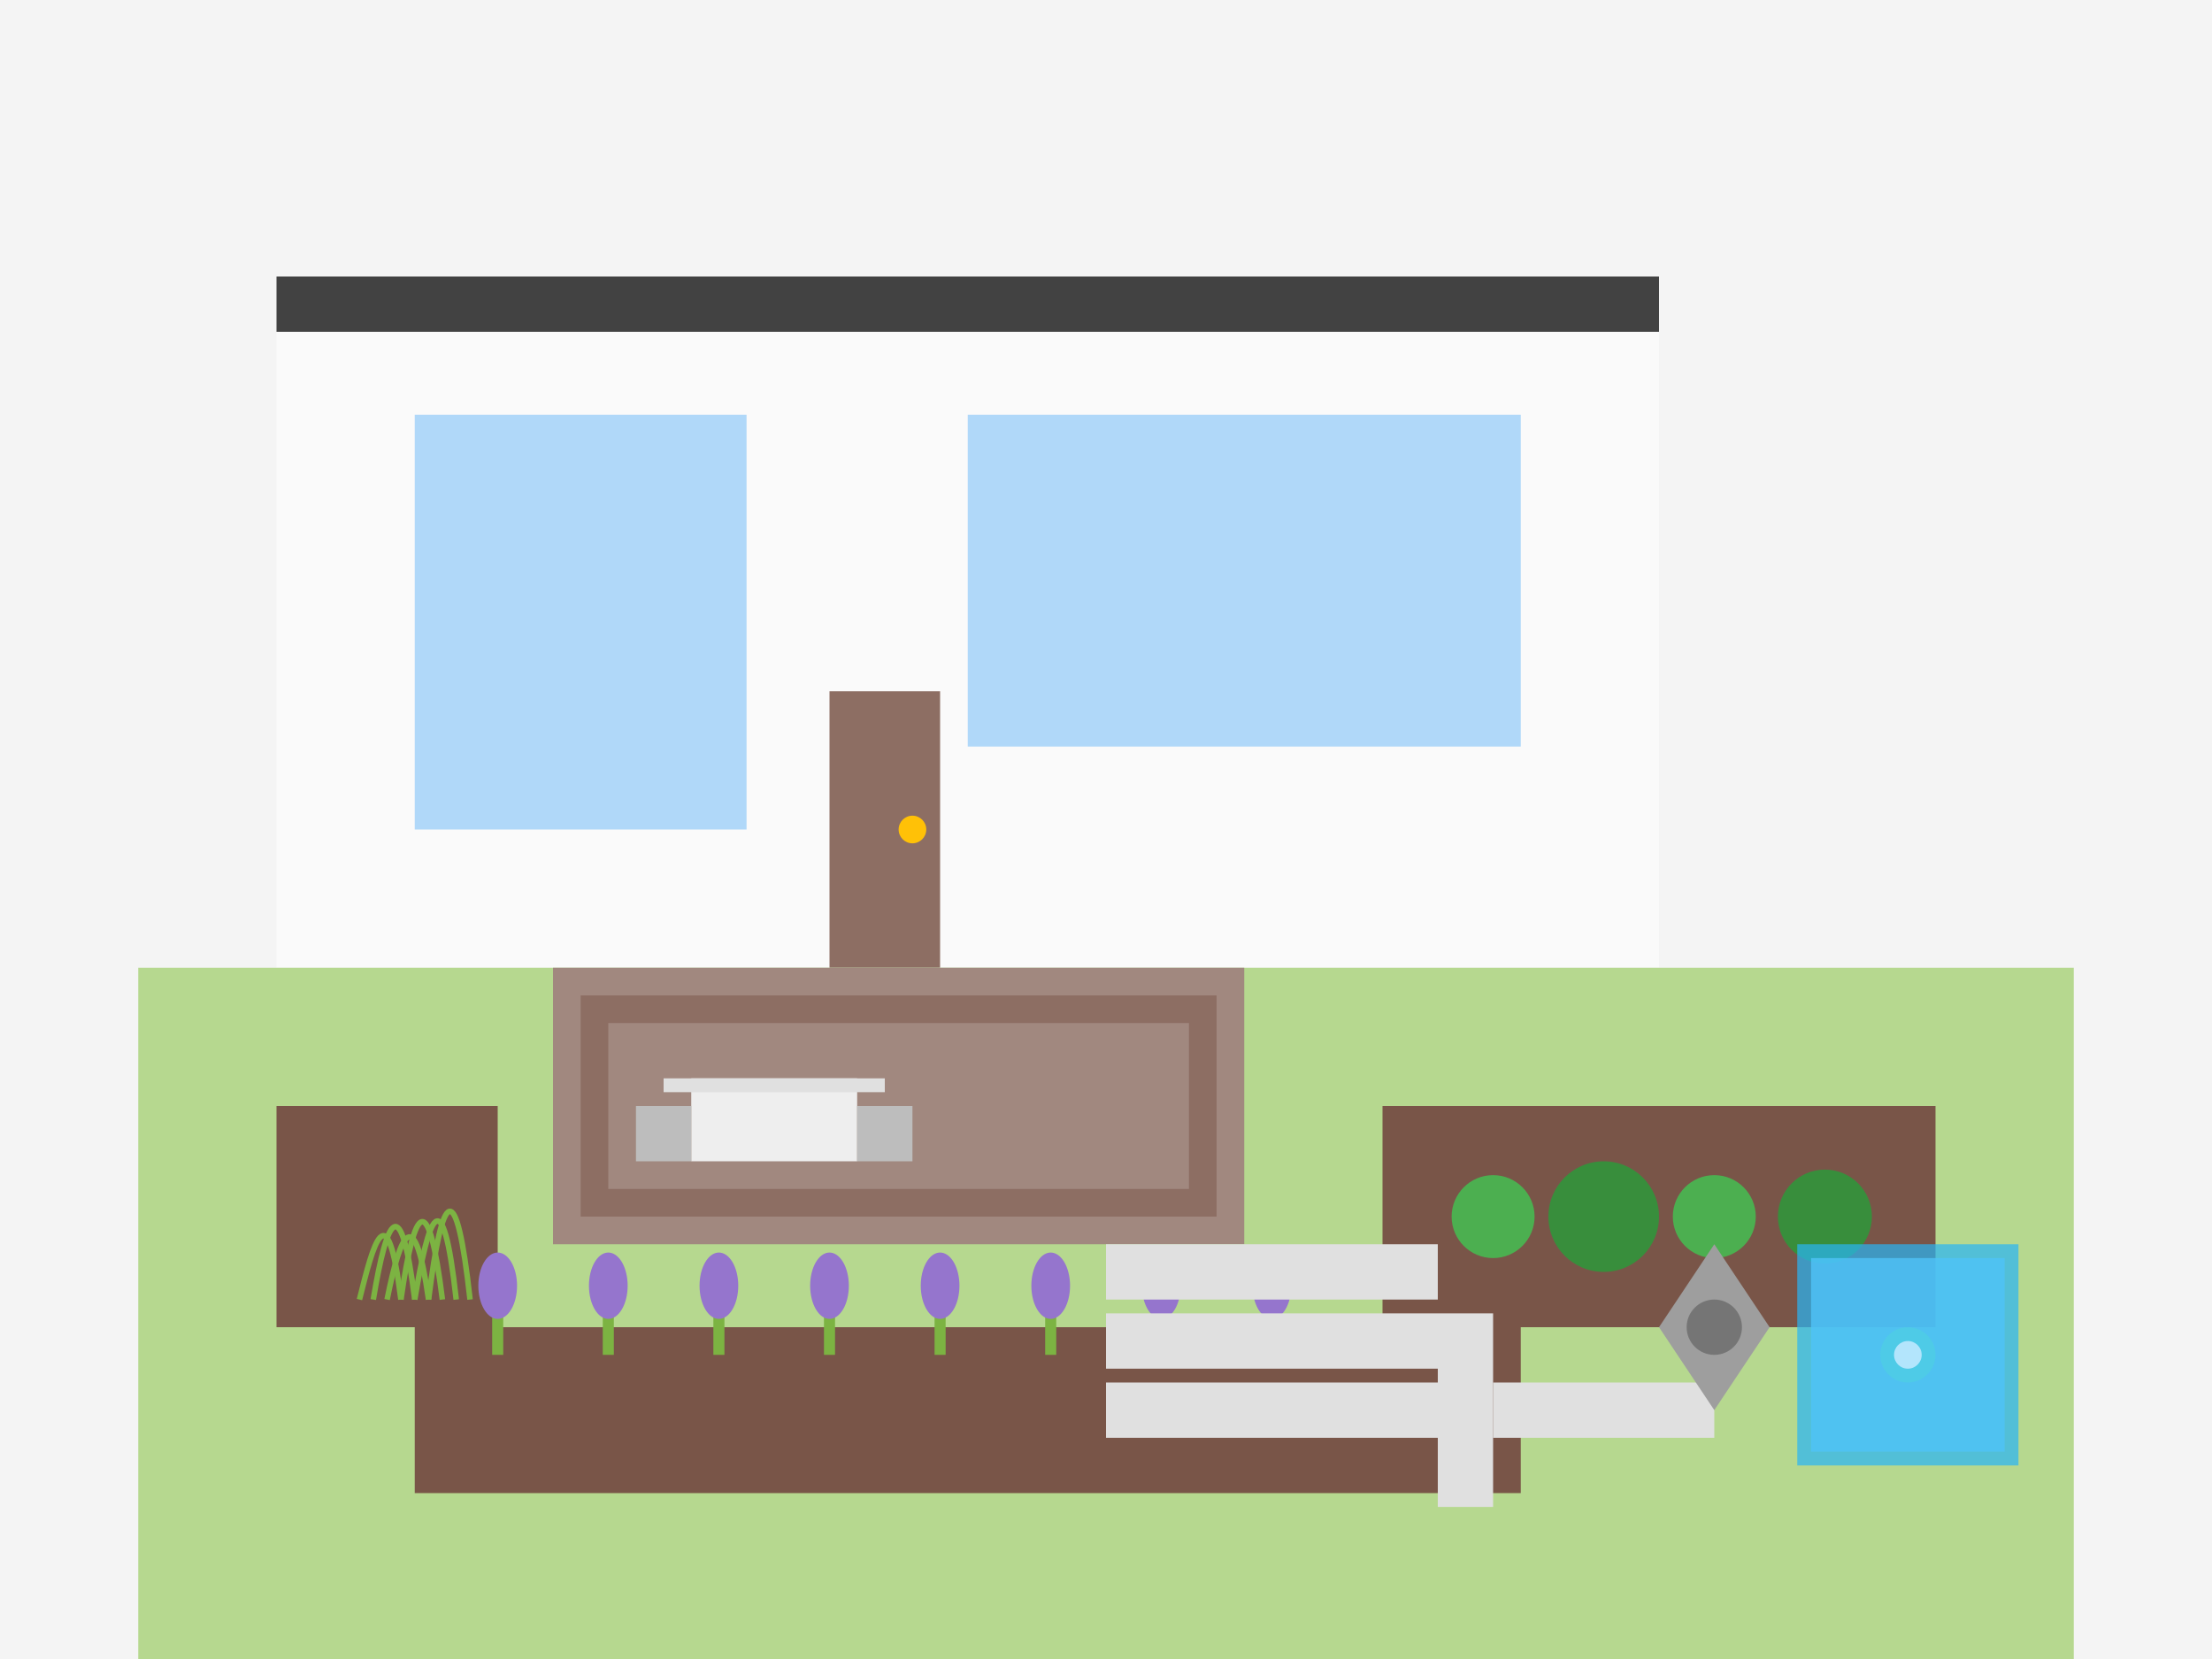<svg xmlns="http://www.w3.org/2000/svg" viewBox="0 0 800 600" preserveAspectRatio="xMidYMid meet">
  <!-- Background -->
  <rect width="800" height="600" fill="#f4f4f4"/>
  
  <!-- Modern House -->
  <rect x="100" y="100" width="500" height="250" fill="#FAFAFA"/>
  <rect x="100" y="100" width="500" height="20" fill="#424242"/> <!-- Roof trim -->
  
  <!-- Windows -->
  <rect x="150" y="150" width="120" height="150" fill="#90CAF9" fill-opacity="0.7"/>
  <rect x="350" y="150" width="200" height="120" fill="#90CAF9" fill-opacity="0.7"/>
  
  <!-- Door -->
  <rect x="300" y="250" width="40" height="100" fill="#8D6E63"/>
  <circle cx="330" cy="300" r="5" fill="#FFC107"/> <!-- Door handle -->
  
  <!-- Modern Garden Area -->
  <rect x="50" y="350" width="700" height="250" fill="#9CCC65" fill-opacity="0.7"/>
  
  <!-- Contemporary deck -->
  <rect x="200" y="350" width="250" height="100" fill="#A1887F"/>
  <rect x="210" y="360" width="230" height="80" fill="#8D6E63"/>
  <rect x="220" y="370" width="210" height="60" fill="#A1887F"/>
  
  <!-- Outdoor furniture -->
  <rect x="250" y="390" width="60" height="30" fill="#EEEEEE"/> <!-- Table -->
  <rect x="240" y="390" width="80" height="5" fill="#E0E0E0"/> <!-- Table top -->
  
  <!-- Chairs -->
  <rect x="230" y="400" width="20" height="20" fill="#BDBDBD"/>
  <rect x="310" y="400" width="20" height="20" fill="#BDBDBD"/>
  
  <!-- Geometric garden beds -->
  <rect x="100" y="400" width="80" height="80" fill="#795548"/>
  <rect x="500" y="400" width="200" height="80" fill="#795548"/>
  <rect x="150" y="480" width="400" height="60" fill="#795548"/>
  
  <!-- Modern plants -->
  <!-- Rectangular garden - decorative grass -->
  <g transform="translate(130, 420)">
    <path d="M0,50 C5,30 10,10 15,50" stroke="#7CB342" stroke-width="2" fill="none"/>
    <path d="M5,50 C10,20 15,10 20,50" stroke="#7CB342" stroke-width="2" fill="none"/>
    <path d="M10,50 C15,25 20,15 25,50" stroke="#7CB342" stroke-width="2" fill="none"/>
    <path d="M15,50 C20,15 25,10 30,50" stroke="#7CB342" stroke-width="2" fill="none"/>
    <path d="M20,50 C25,20 30,5 35,50" stroke="#7CB342" stroke-width="2" fill="none"/>
    <path d="M25,50 C30,10 35,5 40,50" stroke="#7CB342" stroke-width="2" fill="none"/>
  </g>
  
  <!-- Right garden - modern plants -->
  <g transform="translate(520, 420)">
    <ellipse cx="20" cy="20" rx="15" ry="15" fill="#4CAF50"/>
    <ellipse cx="60" cy="20" rx="20" ry="20" fill="#388E3C"/>
    <ellipse cx="100" cy="20" rx="15" ry="15" fill="#4CAF50"/>
    <ellipse cx="140" cy="20" rx="17" ry="17" fill="#388E3C"/>
  </g>
  
  <!-- Bottom garden - lavender -->
  <g transform="translate(180, 490)">
    <rect x="-2" y="-20" width="4" height="20" fill="#7CB342"/>
    <ellipse cx="0" cy="-25" rx="7" ry="12" fill="#9575CD"/>
  </g>
  
  <g transform="translate(220, 490)">
    <rect x="-2" y="-20" width="4" height="20" fill="#7CB342"/>
    <ellipse cx="0" cy="-25" rx="7" ry="12" fill="#9575CD"/>
  </g>
  
  <g transform="translate(260, 490)">
    <rect x="-2" y="-20" width="4" height="20" fill="#7CB342"/>
    <ellipse cx="0" cy="-25" rx="7" ry="12" fill="#9575CD"/>
  </g>
  
  <g transform="translate(300, 490)">
    <rect x="-2" y="-20" width="4" height="20" fill="#7CB342"/>
    <ellipse cx="0" cy="-25" rx="7" ry="12" fill="#9575CD"/>
  </g>
  
  <g transform="translate(340, 490)">
    <rect x="-2" y="-20" width="4" height="20" fill="#7CB342"/>
    <ellipse cx="0" cy="-25" rx="7" ry="12" fill="#9575CD"/>
  </g>
  
  <g transform="translate(380, 490)">
    <rect x="-2" y="-20" width="4" height="20" fill="#7CB342"/>
    <ellipse cx="0" cy="-25" rx="7" ry="12" fill="#9575CD"/>
  </g>
  
  <g transform="translate(420, 490)">
    <rect x="-2" y="-20" width="4" height="20" fill="#7CB342"/>
    <ellipse cx="0" cy="-25" rx="7" ry="12" fill="#9575CD"/>
  </g>
  
  <g transform="translate(460, 490)">
    <rect x="-2" y="-20" width="4" height="20" fill="#7CB342"/>
    <ellipse cx="0" cy="-25" rx="7" ry="12" fill="#9575CD"/>
  </g>
  
  <!-- Modern water feature -->
  <rect x="650" y="450" width="80" height="80" fill="#29B6F6" fill-opacity="0.7"/>
  <rect x="655" y="455" width="70" height="70" fill="#4FC3F7" fill-opacity="0.8"/>
  <circle cx="690" cy="490" r="10" fill="#4DD0E1" fill-opacity="0.6"/>
  <circle cx="690" cy="490" r="5" fill="#B3E5FC"/>
  
  <!-- Modern path -->
  <rect x="400" y="450" width="120" height="20" fill="#E0E0E0"/>
  <rect x="400" y="475" width="120" height="20" fill="#E0E0E0"/>
  <rect x="400" y="500" width="120" height="20" fill="#E0E0E0"/>
  <rect x="520" y="475" width="20" height="70" fill="#E0E0E0"/>
  <rect x="540" y="500" width="80" height="20" fill="#E0E0E0"/>
  
  <!-- Contemporary sculpture -->
  <polygon points="600,480 620,450 640,480 620,510" fill="#9E9E9E"/>
  <circle cx="620" cy="480" r="10" fill="#757575"/>
</svg>

